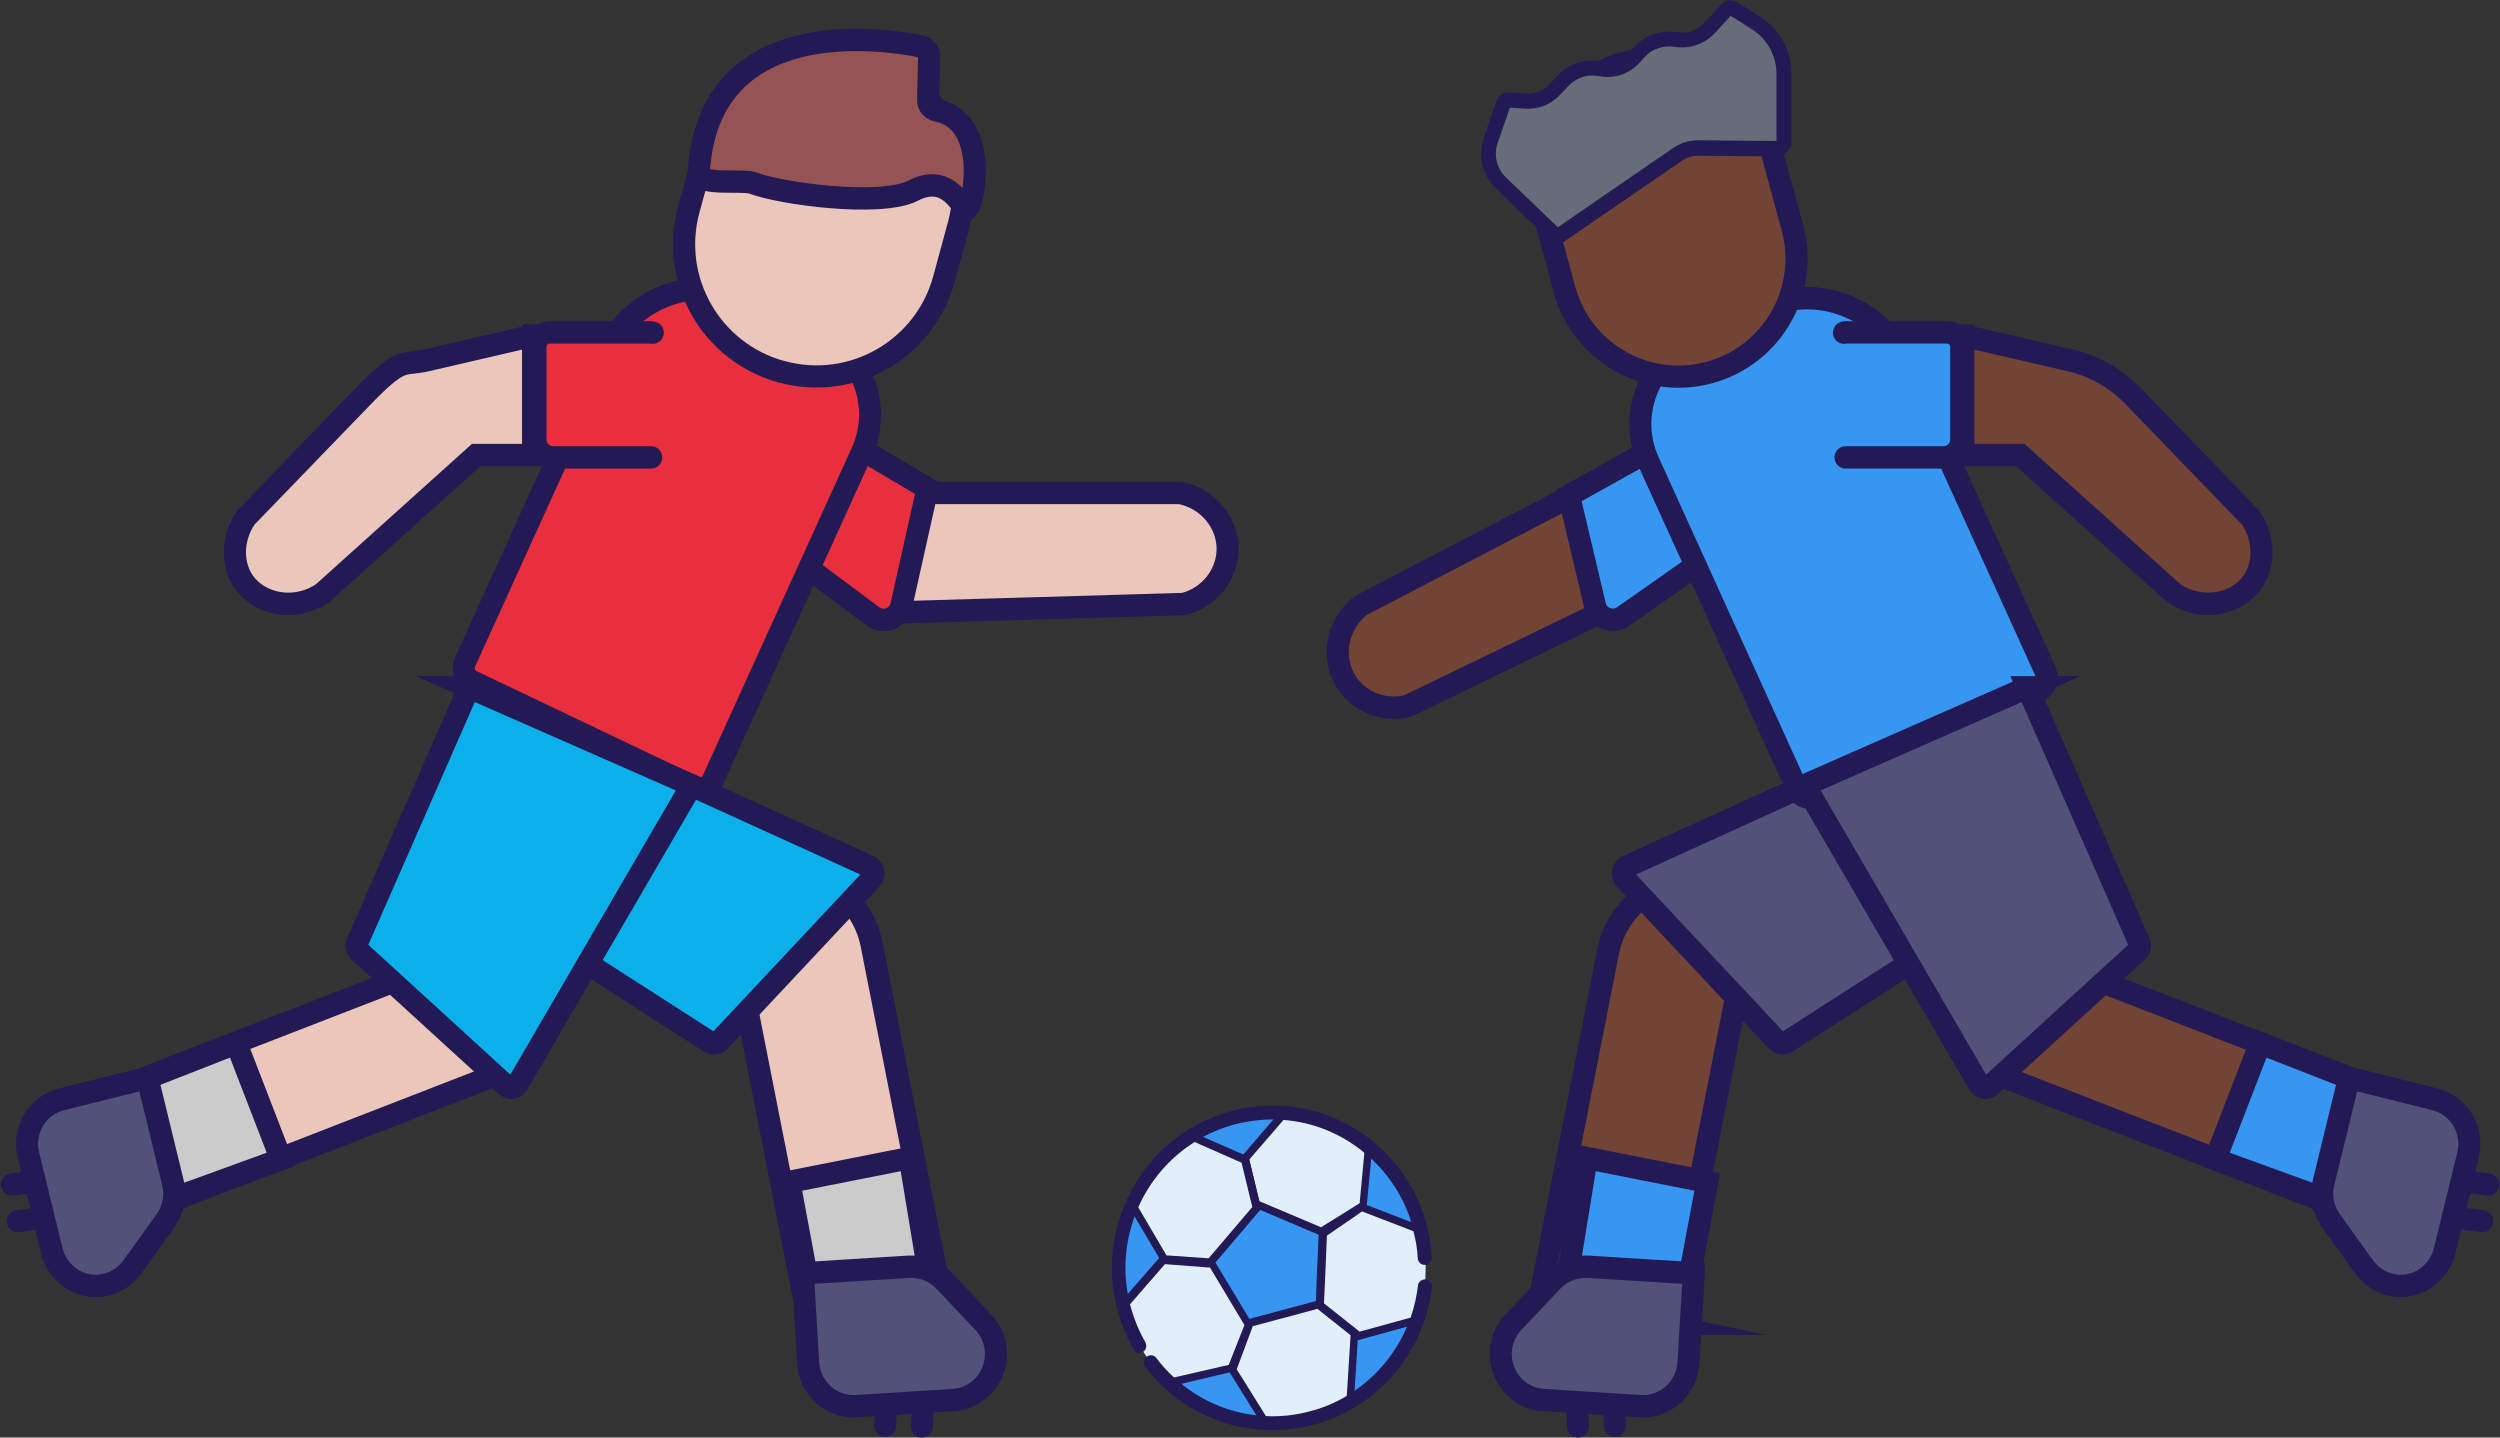 <svg xmlns="http://www.w3.org/2000/svg" xmlns:xlink="http://www.w3.org/1999/xlink" width="80px" height="46px" viewBox="0 0 80 46"><rect x="0" y="0" width="80" height="46" fill="#333333" stroke="none"/><g id="surface1"><path style="fill-rule:nonzero;fill:rgb(91.765%,77.647%,73.333%);fill-opacity:1;stroke-width:9.8;stroke-linecap:butt;stroke-linejoin:miter;stroke:rgb(13.725%,9.804%,33.333%);stroke-opacity:1;stroke-miterlimit:10;" d="M 405.799 216.098 L 524.174 216.098 C 536.309 218.51 545.086 228.803 545.194 240.49 C 545.194 251.802 537.176 261.88 525.691 264.775 C 481.483 266.115 437.275 267.295 393.122 268.581 Z M 405.799 216.098 " transform="matrix(0.072,0,0,0.073,0.03,0)"></path><path style="fill-rule:nonzero;fill:rgb(90.98%,18.431%,24.314%);fill-opacity:1;stroke-width:9.8;stroke-linecap:butt;stroke-linejoin:miter;stroke:rgb(13.725%,9.804%,33.333%);stroke-opacity:1;stroke-miterlimit:10;" d="M 339.217 234.7 L 387.596 270.19 C 392.418 273.674 399.027 270.994 400.273 265.097 L 411.813 214.114 L 361.591 184.79 L 339.108 234.7 Z M 339.217 234.7 " transform="matrix(0.072,0,0,0.073,0.03,0)"></path><path style="fill-rule:nonzero;fill:rgb(91.765%,77.647%,73.333%);fill-opacity:1;stroke-width:9.8;stroke-linecap:butt;stroke-linejoin:miter;stroke:rgb(13.725%,9.804%,33.333%);stroke-opacity:1;stroke-miterlimit:10;" d="M 359.374 383.018 C 381.613 382.986 399.688 401.089 399.716 423.314 L 399.71 579.612 L 345.29 579.606 C 342.582 579.597 340.326 577.383 340.292 574.585 L 340.327 401.984 C 340.316 391.529 348.817 382.985 359.321 383.007 Z M 359.374 383.018 " transform="matrix(0.071,-0.015,0.014,0.071,-6.416,6.157)"></path><path style="fill-rule:nonzero;fill:rgb(4.314%,68.627%,91.765%);fill-opacity:1;stroke-width:9.8;stroke-linecap:butt;stroke-linejoin:miter;stroke:rgb(13.725%,9.804%,33.333%);stroke-opacity:1;stroke-miterlimit:10;" d="M 385.808 379.713 L 289.808 336.611 C 288.183 335.914 286.178 336.611 285.311 338.112 L 246.088 409.305 C 245.221 410.913 245.709 412.897 247.28 413.915 L 315 456.803 C 316.408 457.714 318.196 457.5 319.388 456.32 L 386.892 385.288 C 388.517 383.626 387.975 380.678 385.808 379.713 Z M 385.808 379.713 " transform="matrix(0.072,0,0,0.073,0.03,0)"></path><path style="fill-rule:nonzero;fill:rgb(91.765%,77.647%,73.333%);fill-opacity:1;stroke-width:9.8;stroke-linecap:butt;stroke-linejoin:miter;stroke:rgb(13.725%,9.804%,33.333%);stroke-opacity:1;stroke-miterlimit:10;" d="M 54.423 443.085 L 217.824 443.101 C 229.318 443.111 238.628 452.392 238.609 463.877 L 238.575 476.908 C 238.607 488.413 229.28 497.685 217.787 497.675 L 54.417 497.728 Z M 54.423 443.085 " transform="matrix(0.067,-0.026,0.026,0.068,-11.471,6.143)"></path><path style="fill-rule:nonzero;fill:rgb(90.98%,18.431%,24.314%);fill-opacity:1;stroke-width:9.8;stroke-linecap:butt;stroke-linejoin:miter;stroke:rgb(13.725%,9.804%,33.333%);stroke-opacity:1;stroke-miterlimit:10;" d="M 289.502 125.82 L 323.565 125.789 C 345.482 125.819 363.195 143.619 363.181 165.417 L 363.174 324.397 C 363.196 327.93 360.414 330.692 356.905 330.719 L 247.51 330.715 C 243.979 330.693 241.198 327.903 241.199 324.419 L 241.216 174.115 C 241.233 147.414 262.819 125.806 289.502 125.82 Z M 289.502 125.82 " transform="matrix(0.065,0.031,-0.03,0.066,8.935,-7.702)"></path><path style="fill-rule:nonzero;fill:rgb(4.314%,68.627%,91.765%);fill-opacity:1;stroke-width:9.8;stroke-linecap:butt;stroke-linejoin:miter;stroke:rgb(13.725%,9.804%,33.333%);stroke-opacity:1;stroke-miterlimit:10;" d="M 208.002 301.283 L 289.483 336.611 L 306.982 344.224 L 229.727 475.083 C 228.589 477.013 225.988 477.388 224.417 475.887 L 159.189 417.078 C 158.106 416.113 157.727 414.505 158.377 413.111 L 208.11 301.283 Z M 208.002 301.283 " transform="matrix(0.072,0,0,0.073,0.03,0)"></path><path style=" stroke:none;fill-rule:nonzero;fill:rgb(13.725%,9.804%,33.333%);fill-opacity:1;" d="M 0.031 37.949 C 0.008 37.75 0.145 37.578 0.332 37.555 L 1.305 37.43 C 1.5 37.41 1.672 37.547 1.695 37.738 C 1.719 37.934 1.578 38.109 1.391 38.129 L 0.418 38.254 C 0.223 38.277 0.051 38.137 0.031 37.949 Z M 0.031 37.949 "></path><path style=" stroke:none;fill-rule:nonzero;fill:rgb(13.725%,9.804%,33.333%);fill-opacity:1;" d="M 0.219 39.121 C 0.195 38.926 0.332 38.75 0.52 38.727 L 1.492 38.605 C 1.688 38.582 1.859 38.723 1.883 38.91 C 1.906 39.105 1.766 39.281 1.578 39.305 L 0.605 39.426 C 0.41 39.449 0.238 39.312 0.219 39.121 Z M 0.219 39.121 "></path><path style="fill-rule:nonzero;fill:rgb(79.608%,79.608%,79.608%);fill-opacity:1;stroke-width:9.8;stroke-linecap:butt;stroke-linejoin:miter;stroke:rgb(13.725%,9.804%,33.333%);stroke-opacity:1;stroke-miterlimit:10;" d="M 104.58 457.285 L 124.517 508.214 L 64.489 529.711 L 50.674 478.085 Z M 104.58 457.285 " transform="matrix(0.072,0,0,0.073,0.03,0)"></path><path style="fill-rule:nonzero;fill:rgb(31.765%,31.765%,47.843%);fill-opacity:1;stroke-width:9.8;stroke-linecap:butt;stroke-linejoin:miter;stroke:rgb(13.725%,9.804%,33.333%);stroke-opacity:1;stroke-miterlimit:10;" d="M 65.085 472.51 L 26.891 481.892 C 16.11 484.626 9.501 495.508 12.209 506.284 L 22.611 548.313 C 23.911 553.674 27.487 558.284 32.309 561.126 C 41.194 566.111 52.516 563.592 58.476 555.282 L 73.212 535.018 C 76.679 530.193 77.925 524.082 76.408 518.292 Z M 65.085 472.51 " transform="matrix(0.072,0,0,0.073,0.03,0)"></path><path style=" stroke:none;fill-rule:nonzero;fill:rgb(13.725%,9.804%,33.333%);fill-opacity:1;" d="M 28.309 45.977 C 28.113 45.973 27.969 45.805 27.977 45.605 L 28.027 44.617 C 28.035 44.418 28.199 44.273 28.395 44.281 C 28.59 44.289 28.734 44.457 28.727 44.652 L 28.676 45.645 C 28.668 45.84 28.504 45.984 28.309 45.977 Z M 28.309 45.977 "></path><path style=" stroke:none;fill-rule:nonzero;fill:rgb(13.725%,9.804%,33.333%);fill-opacity:1;" d="M 29.484 46 C 29.289 45.992 29.145 45.824 29.152 45.629 L 29.203 44.637 C 29.211 44.441 29.375 44.297 29.57 44.301 C 29.766 44.309 29.91 44.477 29.902 44.676 L 29.852 45.664 C 29.844 45.863 29.68 46.008 29.484 46 Z M 29.484 46 "></path><path style="fill-rule:nonzero;fill:rgb(79.608%,79.608%,79.608%);fill-opacity:1;stroke-width:9.8;stroke-linecap:butt;stroke-linejoin:miter;stroke:rgb(13.725%,9.804%,33.333%);stroke-opacity:1;stroke-miterlimit:10;" d="M 350.377 518.078 L 403.903 507.624 L 414.413 570.507 L 361.104 574.689 Z M 350.377 518.078 " transform="matrix(0.072,0,0,0.073,0.03,0)"></path><path style="fill-rule:nonzero;fill:rgb(31.765%,31.765%,47.843%);fill-opacity:1;stroke-width:9.8;stroke-linecap:butt;stroke-linejoin:miter;stroke:rgb(13.725%,9.804%,33.333%);stroke-opacity:1;stroke-miterlimit:10;" d="M 356.39 558.284 L 358.774 597.526 C 359.478 608.623 369.122 617.094 380.174 616.397 L 423.298 613.716 C 428.878 613.395 434.079 610.714 437.6 606.425 C 444.102 598.491 443.722 587.019 436.625 579.621 L 419.289 561.501 C 415.226 557.212 409.375 555.014 403.524 555.282 L 356.39 558.177 Z M 356.39 558.284 " transform="matrix(0.072,0,0,0.073,0.03,0)"></path><path style="fill-rule:nonzero;fill:rgb(91.765%,77.647%,73.333%);fill-opacity:1;stroke-width:9.8;stroke-linecap:butt;stroke-linejoin:miter;stroke:rgb(13.725%,9.804%,33.333%);stroke-opacity:1;stroke-miterlimit:10;" d="M 362.972 25.691 L 363.091 25.714 C 395.268 25.693 421.39 51.783 421.391 84.019 L 421.395 109.083 C 421.396 141.319 395.284 167.415 363.092 167.385 L 362.988 167.413 C 330.796 167.383 304.674 141.293 304.688 109.109 L 304.721 83.978 C 304.682 51.808 330.794 25.713 362.972 25.691 Z M 362.972 25.691 " transform="matrix(0.07,0.019,-0.019,0.07,2.784,-6.718)"></path><path style="fill-rule:nonzero;fill:rgb(91.765%,77.647%,73.333%);fill-opacity:1;stroke-width:9.8;stroke-linecap:round;stroke-linejoin:miter;stroke:rgb(13.725%,9.804%,33.333%);stroke-opacity:1;stroke-miterlimit:10;" d="M 236.499 147.103 L 236.499 199.479 L 211.198 199.479 L 142.991 260.004 C 130.801 268.206 114.982 265.097 107.884 255.018 C 102.413 247.084 102.684 235.719 108.914 226.82 C 126.304 209.075 143.695 191.277 161.085 173.586 C 178.476 155.895 178.422 160.398 188.986 157.986 L 230.918 148.39 L 236.607 147.103 Z M 236.499 147.103 " transform="matrix(0.072,0,0,0.073,0.03,0)"></path><path style="fill-rule:nonzero;fill:rgb(90.98%,18.431%,24.314%);fill-opacity:1;stroke-width:9.8;stroke-linecap:round;stroke-linejoin:miter;stroke:rgb(13.725%,9.804%,33.333%);stroke-opacity:1;stroke-miterlimit:10;" d="M 288.995 200.498 L 245.383 200.498 C 241.104 200.498 237.582 197.013 237.582 192.724 L 237.582 151.982 C 237.582 148.497 240.399 145.709 243.921 145.709 L 288.995 145.709 C 289.212 145.709 289.483 145.709 289.7 145.817 " transform="matrix(0.072,0,0,0.073,0.03,0)"></path><path style="fill-rule:nonzero;fill:rgb(44.706%,26.667%,20.784%);fill-opacity:1;stroke-width:9.8;stroke-linecap:butt;stroke-linejoin:miter;stroke:rgb(13.725%,9.804%,33.333%);stroke-opacity:1;stroke-miterlimit:10;" d="M 709.619 211.38 L 604.192 265.526 C 594.495 273.192 591.406 286.326 596.716 296.78 C 601.808 306.912 613.619 312.219 625.212 309.485 C 665.086 290.4 705.014 271.423 744.887 252.284 Z M 709.619 211.38 " transform="matrix(0.072,0,0,0.073,0.03,0)"></path><path style="fill-rule:nonzero;fill:rgb(21.569%,58.824%,94.902%);fill-opacity:1;stroke-width:9.8;stroke-linecap:butt;stroke-linejoin:miter;stroke:rgb(13.725%,9.804%,33.333%);stroke-opacity:1;stroke-miterlimit:10;" d="M 769.483 236.684 L 721.104 270.19 C 716.282 273.513 709.673 270.994 708.427 265.311 L 696.887 217.224 L 747.109 189.615 L 769.592 236.684 Z M 769.483 236.684 " transform="matrix(0.072,0,0,0.073,0.03,0)"></path><path style="fill-rule:nonzero;fill:rgb(44.706%,26.667%,20.784%);fill-opacity:1;stroke-width:9.8;stroke-linecap:butt;stroke-linejoin:miter;stroke:rgb(13.725%,9.804%,33.333%);stroke-opacity:1;stroke-miterlimit:10;" d="M 714.024 383.011 L 768.391 383.015 L 768.397 539.314 C 768.411 561.475 750.283 579.59 728.108 579.599 C 717.604 579.621 709.103 571.077 709.114 560.622 L 709.08 388.021 C 709.071 385.286 711.316 383.02 714.077 383 Z M 714.024 383.011 " transform="matrix(-0.071,-0.015,0.014,-0.071,98.465,80.269)"></path><path style="fill-rule:nonzero;fill:rgb(31.765%,31.765%,47.843%);fill-opacity:1;stroke-width:9.8;stroke-linecap:butt;stroke-linejoin:miter;stroke:rgb(13.725%,9.804%,33.333%);stroke-opacity:1;stroke-miterlimit:10;" d="M 722.892 379.713 L 818.892 336.611 C 820.517 335.914 822.522 336.611 823.389 338.112 L 862.612 409.305 C 863.479 410.913 862.991 412.897 861.42 413.915 L 793.7 456.803 C 792.292 457.714 790.504 457.5 789.312 456.32 L 721.808 385.288 C 720.183 383.626 720.725 380.678 722.892 379.713 Z M 722.892 379.713 " transform="matrix(0.072,0,0,0.073,0.03,0)"></path><path style="fill-rule:nonzero;fill:rgb(44.706%,26.667%,20.784%);fill-opacity:1;stroke-width:9.8;stroke-linecap:butt;stroke-linejoin:miter;stroke:rgb(13.725%,9.804%,33.333%);stroke-opacity:1;stroke-miterlimit:10;" d="M 870.103 443.107 L 1033.625 443.102 C 1045.119 443.091 1054.395 452.383 1054.413 463.869 L 1054.397 476.919 C 1054.415 488.404 1045.105 497.685 1033.612 497.696 L 870.09 497.701 Z M 870.103 443.107 " transform="matrix(-0.067,-0.026,0.026,-0.068,121.92,91.497)"></path><path style="fill-rule:nonzero;fill:rgb(21.569%,58.824%,94.902%);fill-opacity:1;stroke-width:9.8;stroke-linecap:butt;stroke-linejoin:miter;stroke:rgb(13.725%,9.804%,33.333%);stroke-opacity:1;stroke-miterlimit:10;" d="M 751.787 125.791 L 861.182 125.787 C 864.691 125.814 867.522 128.599 867.524 132.083 L 867.508 291.112 C 867.477 313.007 849.688 330.712 827.914 330.691 L 793.779 330.686 C 767.096 330.7 745.51 309.092 745.494 282.391 L 745.476 132.087 C 745.475 128.602 748.328 125.787 751.787 125.791 Z M 751.787 125.791 " transform="matrix(-0.065,0.031,-0.03,-0.066,117.875,7.097)"></path><path style="fill-rule:nonzero;fill:rgb(31.765%,31.765%,47.843%);fill-opacity:1;stroke-width:9.8;stroke-linecap:butt;stroke-linejoin:miter;stroke:rgb(13.725%,9.804%,33.333%);stroke-opacity:1;stroke-miterlimit:10;" d="M 900.698 301.283 L 819.217 336.611 L 801.718 344.224 L 878.973 475.083 C 880.111 477.013 882.712 477.388 884.283 475.887 L 949.511 417.078 C 950.594 416.113 950.973 414.505 950.323 413.111 L 900.59 301.283 Z M 900.698 301.283 " transform="matrix(0.072,0,0,0.073,0.03,0)"></path><path style=" stroke:none;fill-rule:nonzero;fill:rgb(13.725%,9.804%,33.333%);fill-opacity:1;" d="M 79.969 37.949 C 79.992 37.75 79.855 37.578 79.668 37.555 L 78.695 37.43 C 78.5 37.41 78.328 37.547 78.305 37.738 C 78.281 37.934 78.422 38.109 78.609 38.129 L 79.582 38.254 C 79.777 38.277 79.949 38.137 79.969 37.949 Z M 79.969 37.949 "></path><path style=" stroke:none;fill-rule:nonzero;fill:rgb(13.725%,9.804%,33.333%);fill-opacity:1;" d="M 79.781 39.121 C 79.805 38.926 79.668 38.75 79.48 38.727 L 78.508 38.605 C 78.312 38.582 78.141 38.723 78.117 38.91 C 78.094 39.105 78.234 39.281 78.422 39.305 L 79.395 39.426 C 79.59 39.449 79.762 39.312 79.781 39.121 Z M 79.781 39.121 "></path><path style="fill-rule:nonzero;fill:rgb(21.569%,58.824%,94.902%);fill-opacity:1;stroke-width:9.8;stroke-linecap:butt;stroke-linejoin:miter;stroke:rgb(13.725%,9.804%,33.333%);stroke-opacity:1;stroke-miterlimit:10;" d="M 1004.12 457.285 L 984.183 508.214 L 1044.211 529.711 L 1058.026 478.085 Z M 1004.12 457.285 " transform="matrix(0.072,0,0,0.073,0.03,0)"></path><path style="fill-rule:nonzero;fill:rgb(31.765%,31.765%,47.843%);fill-opacity:1;stroke-width:9.8;stroke-linecap:butt;stroke-linejoin:miter;stroke:rgb(13.725%,9.804%,33.333%);stroke-opacity:1;stroke-miterlimit:10;" d="M 1043.615 472.51 L 1081.809 481.892 C 1092.59 484.626 1099.199 495.508 1096.491 506.284 L 1086.089 548.313 C 1084.789 553.674 1081.213 558.284 1076.391 561.126 C 1067.506 566.111 1056.184 563.592 1050.224 555.282 L 1035.488 535.018 C 1032.021 530.193 1030.775 524.082 1032.292 518.292 Z M 1043.615 472.51 " transform="matrix(0.072,0,0,0.073,0.03,0)"></path><path style=" stroke:none;fill-rule:nonzero;fill:rgb(13.725%,9.804%,33.333%);fill-opacity:1;" d="M 51.691 45.977 C 51.887 45.973 52.031 45.805 52.023 45.605 L 51.973 44.617 C 51.965 44.418 51.801 44.273 51.605 44.281 C 51.41 44.289 51.266 44.457 51.273 44.652 L 51.324 45.645 C 51.332 45.84 51.496 45.984 51.691 45.977 Z M 51.691 45.977 "></path><path style=" stroke:none;fill-rule:nonzero;fill:rgb(13.725%,9.804%,33.333%);fill-opacity:1;" d="M 50.516 46 C 50.711 45.992 50.855 45.824 50.848 45.629 L 50.797 44.637 C 50.789 44.441 50.625 44.297 50.43 44.301 C 50.234 44.309 50.09 44.477 50.098 44.676 L 50.148 45.664 C 50.156 45.863 50.32 46.008 50.516 46 Z M 50.516 46 "></path><path style="fill-rule:nonzero;fill:rgb(21.569%,58.824%,94.902%);fill-opacity:1;stroke-width:9.8;stroke-linecap:butt;stroke-linejoin:miter;stroke:rgb(13.725%,9.804%,33.333%);stroke-opacity:1;stroke-miterlimit:10;" d="M 758.377 518.078 L 704.797 507.624 L 694.395 570.507 L 747.596 574.689 Z M 758.377 518.078 " transform="matrix(0.072,0,0,0.073,0.03,0)"></path><path style="fill-rule:nonzero;fill:rgb(31.765%,31.765%,47.843%);fill-opacity:1;stroke-width:9.8;stroke-linecap:butt;stroke-linejoin:miter;stroke:rgb(13.725%,9.804%,33.333%);stroke-opacity:1;stroke-miterlimit:10;" d="M 752.418 558.284 L 749.98 597.526 C 749.276 608.623 739.687 617.094 728.58 616.397 L 685.51 613.716 C 679.876 613.395 674.675 610.714 671.208 606.425 C 664.707 598.491 665.086 587.019 672.183 579.621 L 689.519 561.501 C 693.583 557.212 699.38 555.014 705.285 555.282 L 752.418 558.177 Z M 752.418 558.284 " transform="matrix(0.072,0,0,0.073,0.03,0)"></path><path style="fill-rule:nonzero;fill:rgb(44.706%,26.667%,20.784%);fill-opacity:1;stroke-width:9.8;stroke-linecap:butt;stroke-linejoin:miter;stroke:rgb(13.725%,9.804%,33.333%);stroke-opacity:1;stroke-miterlimit:10;" d="M 744.218 26.091 C 772.968 26.12 796.311 49.401 796.299 78.188 L 796.314 115.708 C 796.302 144.494 772.967 167.79 744.203 167.813 C 715.453 167.785 692.11 144.503 692.122 115.716 L 692.107 78.196 C 692.119 49.41 715.402 26.1 744.218 26.091 Z M 744.218 26.091 " transform="matrix(-0.07,0.019,-0.019,-0.07,107.29,-0.393)"></path><path style="fill-rule:nonzero;fill:rgb(44.706%,26.667%,20.784%);fill-opacity:1;stroke-width:9.8;stroke-linecap:round;stroke-linejoin:miter;stroke:rgb(13.725%,9.804%,33.333%);stroke-opacity:1;stroke-miterlimit:10;" d="M 872.201 147.103 L 872.201 199.479 C 872.201 199.479 897.502 199.479 897.502 199.479 L 965.709 260.004 C 977.899 268.206 993.718 265.097 1000.816 255.018 C 1006.287 247.084 1006.016 235.719 999.786 226.82 C 982.396 209.075 965.005 191.277 947.615 173.586 C 939.976 165.813 930.278 160.398 919.714 157.986 L 877.782 148.39 L 872.093 147.103 Z M 872.201 147.103 " transform="matrix(0.072,0,0,0.073,0.03,0)"></path><path style="fill-rule:nonzero;fill:rgb(21.569%,58.824%,94.902%);fill-opacity:1;stroke-width:9.8;stroke-linecap:round;stroke-linejoin:miter;stroke:rgb(13.725%,9.804%,33.333%);stroke-opacity:1;stroke-miterlimit:10;" d="M 819.813 200.498 L 863.425 200.498 C 867.705 200.498 871.226 197.013 871.226 192.724 L 871.226 151.982 C 871.226 148.497 868.409 145.709 864.888 145.709 L 819.813 145.709 C 819.596 145.709 819.325 145.709 819.109 145.817 " transform="matrix(0.072,0,0,0.073,0.03,0)"></path><path style=" stroke:none;fill-rule:nonzero;fill:rgb(39.608%,42.745%,47.059%);fill-opacity:1;" d="M 49.75 7.512 L 48.027 5.859 C 47.66 5.508 47.531 4.969 47.703 4.488 L 48.109 3.316 C 48.129 3.242 48.207 3.199 48.281 3.199 L 48.82 3.234 C 49.176 3.258 49.52 3.117 49.766 2.855 L 49.996 2.609 C 50.285 2.289 50.711 2.137 51.137 2.191 L 51.281 2.215 C 51.668 2.266 52.059 2.121 52.32 1.828 L 52.449 1.684 C 52.75 1.34 53.211 1.203 53.66 1.27 C 54.051 1.324 54.438 1.188 54.707 0.895 L 55.246 0.305 C 55.305 0.246 55.398 0.234 55.461 0.277 L 56.191 0.742 C 56.738 1.094 57.078 1.703 57.078 2.359 L 57.078 4.523 C 57.078 4.656 56.969 4.766 56.832 4.766 L 54.344 4.742 C 54.105 4.742 53.867 4.816 53.676 4.949 L 49.918 7.527 C 49.867 7.562 49.797 7.555 49.746 7.52 Z M 49.75 7.512 "></path><path style=" stroke:none;fill-rule:nonzero;fill:rgb(13.725%,9.804%,33.333%);fill-opacity:1;" d="M 49.984 7.762 C 49.852 7.812 49.695 7.781 49.594 7.688 C 49.594 7.688 47.871 6.035 47.871 6.035 C 47.438 5.617 47.285 4.977 47.48 4.41 L 47.883 3.234 C 47.941 3.059 48.113 2.945 48.301 2.957 L 48.844 2.996 C 49.125 3.016 49.398 2.898 49.594 2.688 L 49.824 2.441 C 50.164 2.062 50.668 1.879 51.172 1.953 L 51.316 1.977 C 51.625 2.02 51.938 1.902 52.145 1.668 L 52.277 1.523 C 52.621 1.129 53.156 0.945 53.703 1.035 C 54.012 1.086 54.324 0.969 54.539 0.734 L 55.082 0.145 C 55.219 0 55.434 -0.035 55.598 0.074 L 56.328 0.539 C 56.949 0.934 57.324 1.617 57.324 2.359 L 57.324 4.523 C 57.324 4.648 57.281 4.773 57.188 4.859 C 57.094 4.953 56.961 5.008 56.832 5.008 L 54.344 4.984 C 54.148 4.984 53.969 5.043 53.812 5.152 L 50.055 7.73 C 50.031 7.746 50.004 7.762 49.977 7.773 Z M 49.918 7.336 Z M 48.316 3.445 L 47.926 4.57 C 47.789 4.961 47.898 5.398 48.195 5.684 L 49.852 7.273 L 53.543 4.734 C 53.781 4.57 54.062 4.488 54.352 4.488 L 56.84 4.512 C 56.84 4.512 56.848 4.512 56.848 4.512 L 56.848 2.355 C 56.84 1.777 56.551 1.246 56.066 0.941 L 55.383 0.504 L 54.879 1.055 C 54.555 1.406 54.086 1.574 53.617 1.5 C 53.227 1.441 52.859 1.566 52.621 1.836 L 52.492 1.98 C 52.176 2.34 51.715 2.516 51.246 2.449 L 51.102 2.426 C 50.754 2.375 50.406 2.508 50.172 2.77 L 49.938 3.016 C 49.652 3.336 49.234 3.504 48.809 3.477 L 48.309 3.445 Z M 48.316 3.445 "></path><path style=" stroke:none;fill-rule:nonzero;fill:rgb(21.569%,58.824%,94.902%);fill-opacity:1;" d="M 45.41 39.215 C 45.41 39.23 45.418 39.246 45.426 39.262 C 45.672 40.242 45.613 41.234 45.305 42.129 C 44.93 43.23 44.18 44.18 43.168 44.781 C 42.793 45.008 42.383 45.184 41.938 45.301 C 41.445 45.434 40.957 45.484 40.473 45.461 C 39.32 45.41 38.238 44.938 37.402 44.164 C 36.723 43.539 36.211 42.707 35.957 41.746 C 35.957 41.715 35.945 41.695 35.938 41.664 C 35.672 40.562 35.785 39.457 36.195 38.488 C 36.586 37.57 37.242 36.781 38.094 36.242 C 38.496 35.988 38.945 35.793 39.426 35.66 C 39.961 35.516 40.5 35.473 41.02 35.508 C 42.016 35.582 42.961 35.965 43.723 36.594 C 44.516 37.242 45.117 38.145 45.398 39.215 Z M 45.41 39.215 "></path><path style=" stroke:none;fill-rule:nonzero;fill:rgb(21.569%,58.824%,94.902%);fill-opacity:1;" d="M 42.375 39.48 L 42.176 41.848 L 39.887 42.387 L 38.676 40.359 L 40.211 38.559 Z M 42.375 39.48 "></path><path style=" stroke:none;fill-rule:nonzero;fill:rgb(21.569%,58.824%,94.902%);fill-opacity:1;" d="M 39.832 42.531 L 38.527 40.344 L 40.176 38.406 L 42.504 39.398 L 42.289 41.949 Z M 38.828 40.367 L 39.945 42.246 L 42.059 41.746 L 42.246 39.559 L 40.25 38.707 Z M 38.828 40.367 "></path><path style=" stroke:none;fill-rule:nonzero;fill:rgb(88.235%,93.725%,98.431%);fill-opacity:1;" d="M 43.344 42.676 L 43.203 44.863 C 42.828 45.09 42.41 45.266 41.973 45.379 C 41.48 45.512 40.984 45.562 40.5 45.539 L 39.434 43.82 L 39.945 42.445 L 39.961 42.406 L 39.977 42.371 L 39.988 42.336 L 42.18 41.75 Z M 43.344 42.676 "></path><path style=" stroke:none;fill-rule:nonzero;fill:rgb(13.725%,9.804%,33.333%);fill-opacity:1;" d="M 40.438 45.664 L 39.297 43.836 L 39.895 42.227 L 42.211 41.605 L 43.465 42.613 L 43.32 44.93 L 43.262 44.965 C 42.867 45.199 42.441 45.379 41.992 45.496 C 41.504 45.629 40.992 45.688 40.488 45.664 L 40.422 45.664 Z M 39.57 43.809 L 40.574 45.418 C 41.035 45.434 41.488 45.379 41.941 45.258 C 42.348 45.148 42.73 44.988 43.09 44.781 L 43.219 42.727 L 42.16 41.883 L 40.09 42.438 L 40.07 42.488 L 39.578 43.809 Z M 39.57 43.809 "></path><path style=" stroke:none;fill-rule:nonzero;fill:rgb(88.235%,93.725%,98.431%);fill-opacity:1;" d="M 45.629 40.273 C 45.605 39.973 45.562 39.668 45.484 39.363 C 45.484 39.363 43.551 38.625 43.551 38.625 L 43.535 38.625 C 43.535 38.625 43.32 38.773 43.32 38.773 L 42.332 39.465 C 42.332 39.465 42.316 39.473 42.316 39.473 L 42.262 40.863 C 42.262 40.863 42.223 41.758 42.223 41.758 L 43.465 42.734 L 45.309 42.234 L 45.359 42.219 C 45.477 41.875 45.562 41.527 45.605 41.16 Z M 45.629 40.273 "></path><path style=" stroke:none;fill-rule:nonzero;fill:rgb(13.725%,9.804%,33.333%);fill-opacity:1;" d="M 45.461 39.223 L 43.746 38.566 L 43.625 38.523 L 43.516 38.488 L 43.5 38.488 C 43.5 38.496 43.219 38.691 43.219 38.691 L 42.312 39.324 L 42.273 39.348 L 42.211 39.398 L 42.195 39.398 C 42.195 39.406 42.195 39.414 42.195 39.414 L 42.195 39.523 C 42.195 39.523 42.195 39.543 42.195 39.543 L 42.137 40.863 L 42.109 41.648 L 42.109 41.781 C 42.109 41.781 42.102 41.824 42.102 41.824 L 42.152 41.859 L 42.273 41.965 L 43.344 42.801 L 43.441 42.883 L 43.465 42.883 C 43.465 42.883 45.168 42.414 45.168 42.414 L 45.23 42.402 L 45.469 42.336 C 45.477 42.32 45.484 42.293 45.492 42.277 C 45.613 41.926 45.691 41.562 45.734 41.191 L 45.613 41.176 L 45.578 41.176 C 45.578 41.176 45.496 41.16 45.496 41.16 C 45.461 41.488 45.391 41.809 45.281 42.125 L 43.508 42.613 L 42.367 41.707 L 42.406 40.871 L 42.461 39.543 L 42.52 39.5 L 43.43 38.875 L 43.578 38.766 L 43.586 38.766 C 43.586 38.766 45.402 39.465 45.402 39.465 C 45.469 39.734 45.504 40.012 45.527 40.289 L 45.637 40.289 C 45.637 40.281 45.656 40.289 45.656 40.289 L 45.492 39.238 Z M 45.461 39.223 "></path><path style=" stroke:none;fill-rule:nonzero;fill:rgb(88.235%,93.725%,98.431%);fill-opacity:1;" d="M 43.797 36.711 L 43.625 38.582 L 43.551 38.625 L 43.32 38.773 C 43.32 38.773 42.281 39.422 42.281 39.422 L 40.191 38.531 L 39.832 37.082 L 41.078 35.637 C 42.082 35.711 43.023 36.09 43.789 36.719 Z M 43.797 36.711 "></path><path style=" stroke:none;fill-rule:nonzero;fill:rgb(13.725%,9.804%,33.333%);fill-opacity:1;" d="M 40.09 38.617 L 39.699 37.043 L 41.027 35.5 L 41.086 35.5 C 42.102 35.582 43.066 35.961 43.867 36.609 L 43.918 36.652 L 43.73 38.648 L 42.289 39.551 L 40.082 38.613 Z M 39.977 37.109 L 40.301 38.438 L 42.273 39.273 L 43.508 38.504 L 43.672 36.762 C 42.938 36.184 42.066 35.836 41.145 35.754 L 39.98 37.102 Z M 39.977 37.109 "></path><path style=" stroke:none;fill-rule:nonzero;fill:rgb(88.235%,93.725%,98.431%);fill-opacity:1;" d="M 39.844 37.109 L 40.211 38.625 L 40.211 38.656 C 40.219 38.656 38.734 40.391 38.734 40.391 C 38.734 40.391 37.266 40.289 37.266 40.289 L 36.281 38.617 C 36.672 37.707 37.336 36.922 38.195 36.383 L 39.852 37.109 Z M 39.844 37.109 "></path><path style=" stroke:none;fill-rule:nonzero;fill:rgb(13.725%,9.804%,33.333%);fill-opacity:1;" d="M 37.184 40.41 L 36.133 38.633 L 36.16 38.574 C 36.57 37.621 37.25 36.828 38.121 36.281 L 38.18 36.242 L 39.953 37.016 L 40.355 38.684 L 38.793 40.52 L 38.727 40.52 C 38.727 40.52 37.191 40.402 37.191 40.402 Z M 36.414 38.617 L 37.328 40.172 L 38.676 40.266 L 40.074 38.625 L 39.73 37.207 L 38.188 36.527 C 37.402 37.039 36.789 37.758 36.406 38.617 Z M 36.414 38.617 "></path><path style=" stroke:none;fill-rule:nonzero;fill:rgb(88.235%,93.725%,98.431%);fill-opacity:1;" d="M 36.824 43.594 C 37.004 43.836 37.207 44.055 37.422 44.258 L 37.473 44.242 L 39.414 43.793 L 39.969 42.406 C 39.969 42.406 39.953 42.379 39.953 42.379 L 38.801 40.449 L 38.727 40.449 C 38.727 40.449 37.227 40.332 37.227 40.332 L 35.965 41.773 C 35.965 41.789 35.965 41.805 35.973 41.816 C 35.973 41.832 35.973 41.84 35.98 41.855 C 36.094 42.297 36.27 42.715 36.484 43.102 L 36.816 43.602 Z M 36.824 43.594 "></path><path style=" stroke:none;fill-rule:nonzero;fill:rgb(13.725%,9.804%,33.333%);fill-opacity:1;" d="M 36.492 43.094 L 36.543 43.062 L 36.602 43.027 C 36.383 42.648 36.211 42.238 36.102 41.816 C 36.102 41.816 36.102 41.809 36.102 41.805 L 37.277 40.453 L 38.656 40.559 L 38.719 40.559 L 39.824 42.406 L 39.793 42.473 L 39.32 43.676 L 37.457 44.105 C 37.406 44.062 37.363 44.012 37.312 43.969 C 37.172 43.82 37.039 43.668 36.918 43.508 L 36.875 43.539 L 36.816 43.582 L 36.723 43.652 C 36.902 43.895 37.113 44.129 37.336 44.332 L 37.379 44.375 C 37.379 44.375 37.637 44.316 37.637 44.316 L 37.676 44.316 C 37.676 44.309 39.34 43.918 39.34 43.918 L 39.469 43.887 L 39.484 43.887 C 39.484 43.887 40.012 42.574 40.012 42.574 L 40.047 42.473 L 40.047 42.453 C 40.047 42.453 40.07 42.414 40.07 42.414 L 40.082 42.379 L 40.055 42.328 L 40.031 42.297 L 39.98 42.219 L 39.969 42.188 L 38.879 40.375 L 38.844 40.316 L 38.77 40.316 C 38.77 40.316 38.691 40.301 38.691 40.301 L 38.539 40.301 C 38.539 40.293 37.184 40.184 37.184 40.184 L 37.156 40.184 C 37.156 40.184 37.09 40.258 37.09 40.258 L 35.922 41.598 L 35.859 41.68 L 35.812 41.73 L 35.836 41.797 C 35.836 41.809 35.836 41.824 35.844 41.832 L 35.957 41.805 L 36.469 43.078 Z M 36.492 43.094 "></path><path style=" stroke:none;fill-rule:nonzero;fill:rgb(13.725%,9.804%,33.333%);fill-opacity:1;" d="M 36.422 43.195 C 36.398 43.188 36.383 43.164 36.371 43.145 C 36.141 42.75 35.965 42.32 35.852 41.867 C 35.852 41.855 35.852 41.848 35.844 41.832 C 35.844 41.816 35.836 41.805 35.836 41.789 C 35.57 40.695 35.664 39.574 36.109 38.547 C 36.52 37.59 37.199 36.797 38.07 36.25 C 38.496 35.98 38.957 35.785 39.449 35.652 C 39.988 35.508 40.539 35.457 41.094 35.492 C 42.109 35.566 43.074 35.945 43.875 36.594 C 44.711 37.27 45.305 38.18 45.578 39.23 C 45.578 39.23 45.578 39.238 45.578 39.246 C 45.578 39.254 45.578 39.262 45.578 39.266 C 45.578 39.281 45.586 39.297 45.59 39.312 C 45.672 39.617 45.715 39.93 45.734 40.242 C 45.734 40.309 45.684 40.375 45.621 40.375 C 45.555 40.375 45.492 40.324 45.492 40.258 C 45.469 39.961 45.426 39.66 45.355 39.371 C 45.355 39.355 45.348 39.34 45.34 39.324 C 45.34 39.324 45.34 39.312 45.34 39.305 L 45.34 39.289 C 45.074 38.289 44.512 37.422 43.719 36.781 C 42.953 36.164 42.043 35.805 41.07 35.734 C 40.543 35.695 40.023 35.746 39.508 35.879 C 39.043 36.004 38.605 36.191 38.199 36.449 C 37.371 36.965 36.73 37.723 36.34 38.633 C 35.914 39.609 35.828 40.68 36.082 41.715 C 36.082 41.73 36.082 41.746 36.09 41.758 C 36.09 41.773 36.09 41.789 36.094 41.797 C 36.203 42.227 36.371 42.625 36.594 43.004 C 36.629 43.062 36.609 43.145 36.551 43.172 C 36.516 43.195 36.465 43.195 36.426 43.172 Z M 36.422 43.195 "></path><path style=" stroke:none;fill-rule:nonzero;fill:rgb(13.725%,9.804%,33.333%);fill-opacity:1;" d="M 36.371 43.281 C 36.332 43.262 36.305 43.23 36.281 43.195 C 36.051 42.785 35.871 42.348 35.75 41.898 C 35.75 41.883 35.75 41.875 35.742 41.859 C 35.742 41.848 35.742 41.832 35.734 41.816 L 35.828 41.789 L 35.727 41.809 C 35.461 40.695 35.555 39.559 36.008 38.504 C 36.426 37.527 37.121 36.719 38.008 36.164 C 38.438 35.895 38.914 35.684 39.414 35.551 C 39.961 35.406 40.523 35.348 41.086 35.391 C 42.125 35.465 43.105 35.855 43.918 36.512 C 44.77 37.207 45.375 38.129 45.656 39.203 C 45.656 39.203 45.656 39.207 45.656 39.215 C 45.656 39.215 45.656 39.23 45.656 39.238 C 45.656 39.254 45.664 39.266 45.672 39.289 C 45.75 39.602 45.801 39.914 45.816 40.238 C 45.816 40.293 45.801 40.352 45.758 40.402 C 45.723 40.449 45.664 40.477 45.605 40.477 C 45.484 40.484 45.375 40.391 45.367 40.266 C 45.355 39.973 45.305 39.684 45.23 39.398 C 45.23 39.383 45.23 39.371 45.223 39.355 C 45.223 39.348 45.223 39.34 45.223 39.332 L 45.223 39.312 C 44.957 38.336 44.41 37.488 43.629 36.863 C 42.887 36.258 41.988 35.902 41.043 35.836 C 40.531 35.797 40.02 35.852 39.512 35.98 C 39.059 36.105 38.625 36.285 38.23 36.543 C 37.422 37.051 36.789 37.789 36.406 38.676 C 35.996 39.641 35.902 40.68 36.152 41.695 C 36.152 41.707 36.152 41.723 36.16 41.73 C 36.16 41.746 36.16 41.758 36.168 41.766 C 36.277 42.184 36.441 42.582 36.652 42.953 C 36.68 43.004 36.688 43.07 36.672 43.129 C 36.656 43.188 36.621 43.238 36.57 43.266 C 36.508 43.305 36.422 43.312 36.355 43.266 Z M 42.988 36.148 C 42.398 35.836 41.742 35.645 41.07 35.602 C 40.531 35.566 39.988 35.617 39.461 35.754 C 38.988 35.887 38.531 36.082 38.113 36.344 C 37.266 36.883 36.602 37.656 36.195 38.598 C 35.766 39.602 35.672 40.703 35.93 41.773 C 35.93 41.797 35.93 41.805 35.938 41.816 C 35.938 41.832 35.938 41.84 35.945 41.855 C 36.059 42.293 36.234 42.715 36.457 43.105 C 36.457 43.105 36.457 43.105 36.465 43.113 C 36.469 43.121 36.477 43.113 36.484 43.113 C 36.484 43.113 36.492 43.105 36.492 43.102 C 36.492 43.102 36.492 43.094 36.492 43.086 C 36.27 42.699 36.102 42.285 35.988 41.848 C 35.988 41.84 35.988 41.824 35.98 41.816 C 35.98 41.805 35.98 41.789 35.973 41.773 C 35.715 40.711 35.809 39.625 36.238 38.625 C 36.637 37.699 37.301 36.93 38.145 36.395 C 38.555 36.133 39.008 35.945 39.477 35.812 C 40.004 35.676 40.539 35.625 41.07 35.66 C 42.059 35.734 42.996 36.105 43.766 36.73 C 44.582 37.387 45.152 38.27 45.426 39.289 L 45.426 39.305 C 45.426 39.305 45.434 39.316 45.434 39.324 C 45.434 39.34 45.441 39.355 45.449 39.371 C 45.52 39.668 45.57 39.973 45.586 40.273 C 45.586 40.289 45.598 40.293 45.605 40.293 C 45.613 40.293 45.621 40.293 45.621 40.289 C 45.621 40.289 45.621 40.281 45.621 40.273 C 45.598 39.965 45.555 39.66 45.477 39.363 C 45.477 39.348 45.469 39.332 45.461 39.316 C 45.461 39.312 45.461 39.305 45.461 39.297 L 45.461 39.281 C 45.18 38.254 44.605 37.359 43.789 36.695 C 43.535 36.492 43.27 36.316 42.98 36.164 Z M 42.988 36.148 "></path><path style=" stroke:none;fill-rule:nonzero;fill:rgb(13.725%,9.804%,33.333%);fill-opacity:1;" d="M 38.395 45.098 C 38.012 44.891 37.66 44.645 37.344 44.352 C 37.121 44.148 36.91 43.918 36.73 43.676 C 36.688 43.617 36.703 43.543 36.75 43.5 C 36.809 43.457 36.883 43.473 36.926 43.523 C 37.098 43.754 37.301 43.973 37.508 44.172 C 38.34 44.93 39.398 45.375 40.516 45.426 C 41 45.445 41.473 45.395 41.949 45.266 C 42.375 45.148 42.781 44.98 43.156 44.762 C 44.129 44.188 44.871 43.266 45.254 42.184 C 45.367 41.848 45.449 41.504 45.492 41.156 C 45.496 41.09 45.562 41.039 45.629 41.047 C 45.691 41.051 45.742 41.117 45.734 41.184 C 45.691 41.547 45.605 41.914 45.492 42.262 C 45.094 43.398 44.316 44.367 43.285 44.973 C 42.887 45.207 42.461 45.387 42.016 45.504 C 41.523 45.637 41.012 45.695 40.508 45.672 C 39.773 45.645 39.051 45.438 38.402 45.098 Z M 38.395 45.098 "></path><path style=" stroke:none;fill-rule:nonzero;fill:rgb(13.725%,9.804%,33.333%);fill-opacity:1;" d="M 38.352 45.184 C 37.965 44.98 37.602 44.727 37.277 44.426 C 37.047 44.215 36.84 43.98 36.652 43.734 C 36.613 43.684 36.602 43.625 36.609 43.566 C 36.613 43.508 36.645 43.449 36.695 43.414 C 36.797 43.34 36.934 43.355 37.004 43.457 C 37.176 43.684 37.363 43.895 37.582 44.09 C 38.387 44.836 39.434 45.27 40.523 45.316 C 40.992 45.336 41.469 45.285 41.922 45.16 C 42.34 45.055 42.734 44.887 43.098 44.668 C 44.047 44.098 44.777 43.203 45.145 42.145 C 45.262 41.816 45.332 41.48 45.375 41.141 C 45.375 41.082 45.41 41.023 45.461 40.988 C 45.512 40.949 45.57 40.938 45.629 40.941 C 45.75 40.957 45.836 41.066 45.824 41.191 C 45.777 41.562 45.691 41.934 45.57 42.293 C 45.168 43.457 44.367 44.434 43.32 45.055 C 42.918 45.293 42.484 45.477 42.031 45.594 C 41.523 45.723 41.012 45.781 40.492 45.758 C 39.75 45.73 39.008 45.527 38.352 45.176 Z M 36.84 43.574 C 36.832 43.574 36.824 43.574 36.816 43.574 C 36.816 43.574 36.809 43.582 36.809 43.59 C 36.809 43.59 36.809 43.594 36.809 43.602 C 36.988 43.844 37.191 44.07 37.414 44.266 C 37.727 44.551 38.078 44.797 38.453 44.996 C 39.09 45.328 39.801 45.527 40.516 45.555 C 41.012 45.578 41.504 45.527 41.992 45.395 C 42.434 45.277 42.844 45.105 43.234 44.871 C 44.234 44.273 45.008 43.332 45.391 42.211 C 45.512 41.867 45.59 41.512 45.637 41.156 C 45.637 41.141 45.629 41.133 45.613 41.125 C 45.605 41.125 45.598 41.125 45.598 41.125 C 45.598 41.125 45.59 41.133 45.59 41.141 C 45.547 41.496 45.469 41.848 45.355 42.188 C 44.973 43.297 44.207 44.23 43.211 44.82 C 42.828 45.047 42.41 45.219 41.98 45.336 C 41.504 45.469 41.004 45.52 40.516 45.496 C 39.383 45.445 38.293 44.996 37.449 44.215 C 37.234 44.012 37.031 43.793 36.852 43.551 C 36.852 43.551 36.852 43.551 36.844 43.551 Z M 36.84 43.574 "></path><path style=" stroke:none;fill-rule:nonzero;fill:rgb(58.824%,32.549%,32.549%);fill-opacity:1;" d="M 22.297 5.492 C 22.273 5.895 22.715 6.156 23.074 5.961 C 23.371 5.793 23.715 5.691 24.02 5.801 C 24.77 6.07 28.113 6.566 29.16 6.039 C 30.203 5.516 30.629 6.406 30.848 6.609 C 31.047 6.805 31.719 3.863 29.918 3.535 C 29.758 3.504 29.641 3.375 29.641 3.219 L 29.672 1.844 C 29.672 1.691 29.562 1.559 29.41 1.531 C 28.121 1.273 22.57 0.488 22.289 5.492 Z M 22.297 5.492 "></path><path style="fill:none;stroke-width:9.8;stroke-linecap:butt;stroke-linejoin:miter;stroke:rgb(13.725%,9.804%,33.333%);stroke-opacity:1;stroke-miterlimit:10;" d="M 310.124 75.91 C 309.799 81.486 329.79 78.591 334.124 80.199 C 346.097 84.809 390.901 90.921 405.42 83.576 C 419.885 76.178 425.79 88.723 428.824 91.618 C 431.587 94.406 440.905 53.127 415.876 48.409 C 413.709 47.98 412.083 46.211 412.083 44.013 L 412.517 24.714 C 412.517 22.623 411 20.693 408.887 20.318 C 391.009 16.78 314.025 5.683 310.124 76.018 Z M 310.124 75.91 " transform="matrix(0.072,0,0,0.073,0.03,0)"></path></g></svg>
